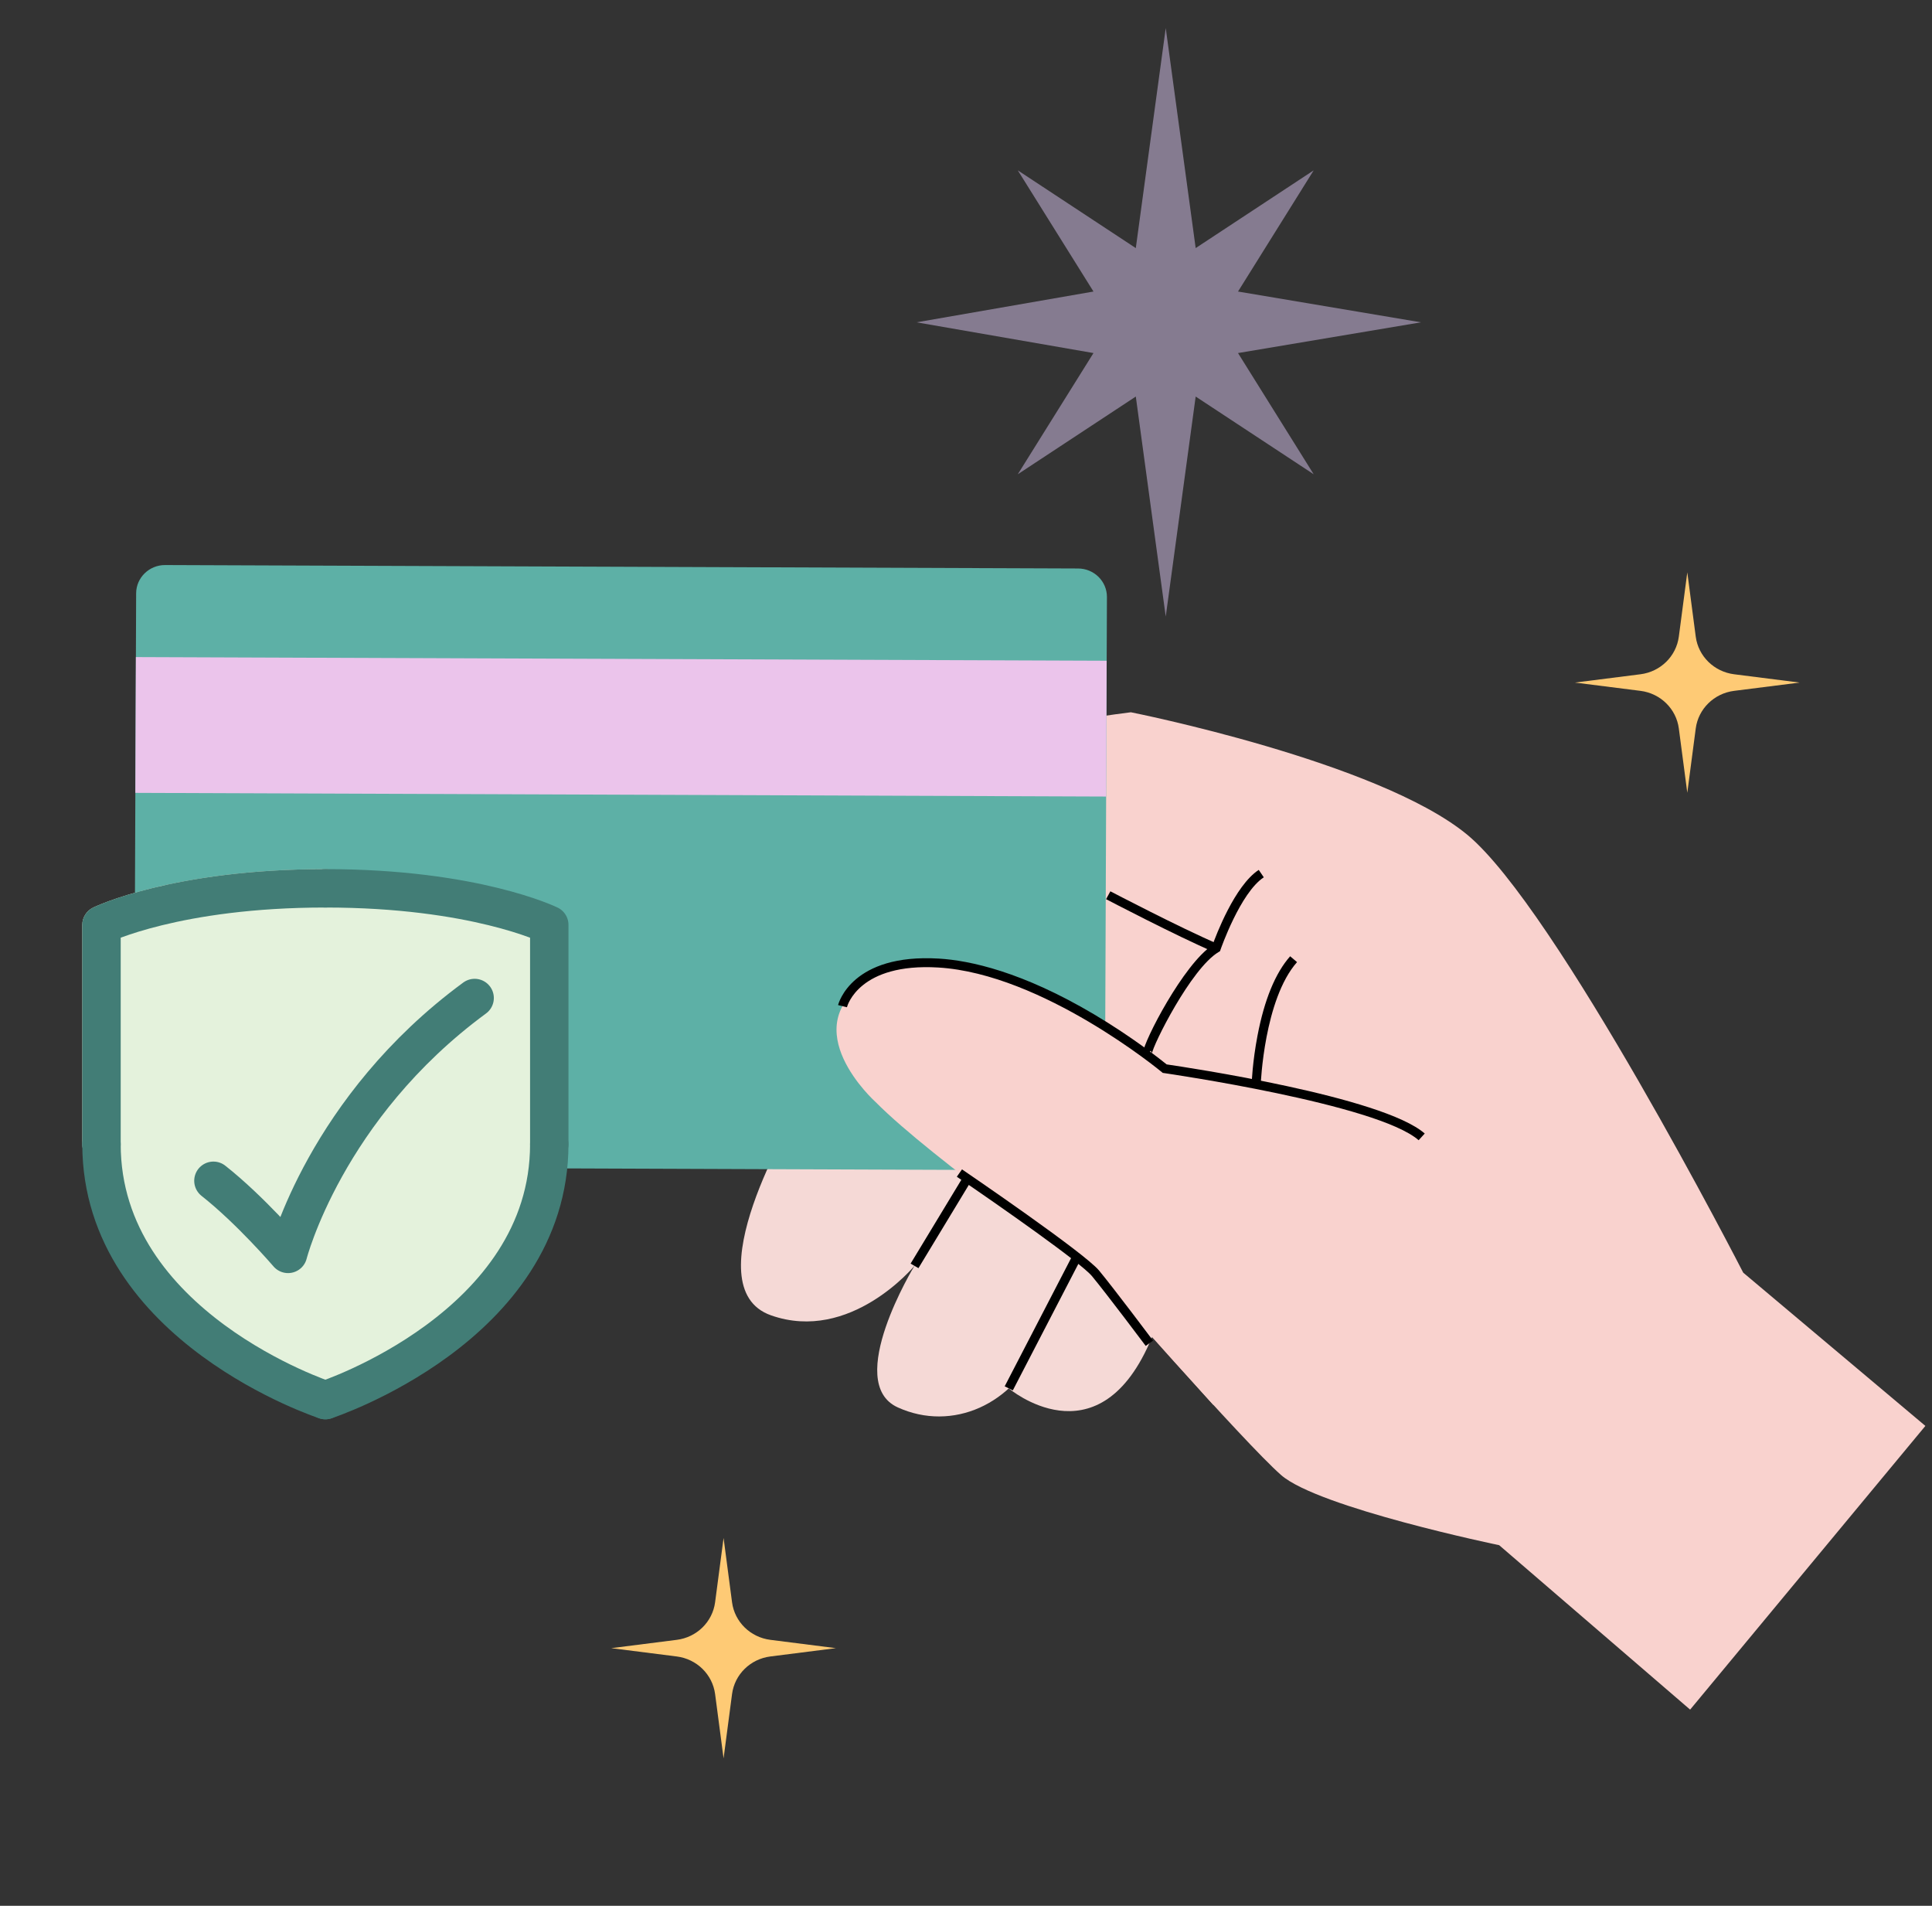 <svg xmlns="http://www.w3.org/2000/svg" fill="none" viewBox="0 0 73 72" height="72" width="73">
<rect x="0" y="0" width="73" height="72" fill="#333333" stroke="none"/>
<path fill="#F5D9D6" d="M30.04 42.131C30.04 42.131 26.128 48.631 29.131 49.692C32.135 50.752 34.554 47.821 34.554 47.821L37.507 41.724L31.579 38.451L30.04 42.132V42.131Z"></path>
<path fill="#F5D9D6" d="M34.554 47.821C34.554 47.821 31.861 52.232 33.921 53.17C35.98 54.107 38.329 53.06 39.27 50.779C40.21 48.497 40.692 44.01 40.692 44.01L34.914 43.538L34.555 47.821H34.554Z"></path>
<path fill="#F5D9D6" d="M38.115 52.451C38.115 52.451 41.426 55.252 43.429 50.747C45.431 46.243 44.632 45.105 44.632 45.105L40.608 44.696L38.116 52.45L38.115 52.451Z"></path>
<path fill="black" d="M36.404 44.44L34.407 47.738L34.703 47.91L36.699 44.612L36.404 44.44Z"></path>
<path fill="black" d="M40.489 47.497L37.962 52.374L38.269 52.527L40.796 47.65L40.489 47.497Z"></path>
<path fill="#F9D2CE" d="M28.797 38.296C28.797 38.296 24.123 36.139 26.715 32.324C29.308 28.509 42.73 26.909 42.73 26.909C42.73 26.909 52.065 28.761 55.432 31.529C58.799 34.297 65.867 48.08 65.867 48.08L72.75 53.87L63.861 64.588L56.646 58.376C56.646 58.376 49.813 56.961 48.406 55.726C46.998 54.491 41.392 48.103 41.392 48.103L28.798 38.295L28.797 38.296Z"></path>
<path fill="black" d="M47.635 40.975L47.292 40.963C47.293 40.929 47.323 40.123 47.515 39.123C47.774 37.767 48.189 36.759 48.748 36.127L49.008 36.348C47.765 37.755 47.637 40.942 47.636 40.974L47.635 40.975Z"></path>
<path fill="black" d="M45.887 35.975C44.435 35.352 41.82 33.984 41.793 33.97L41.955 33.673C41.981 33.686 44.585 35.048 46.025 35.666L45.887 35.975Z"></path>
<path fill="black" d="M43.256 39.961C43.219 39.932 43.177 39.877 43.184 39.779C43.215 39.334 44.725 36.421 45.812 35.711C45.941 35.35 46.654 33.458 47.561 32.864L47.752 33.144C46.865 33.726 46.125 35.854 46.118 35.876L46.098 35.934L46.045 35.967C45.002 36.585 43.545 39.517 43.527 39.803C43.527 39.789 43.519 39.738 43.472 39.7L43.255 39.962L43.256 39.961Z"></path>
<path fill="#5DB0A6" d="M40.734 21.477L6.242 21.347C5.638 21.344 5.146 21.823 5.144 22.416L5.063 43.007C5.061 43.599 5.549 44.082 6.153 44.084L40.645 44.214C41.25 44.216 41.742 43.737 41.744 43.145L41.825 22.554C41.827 21.961 41.339 21.479 40.734 21.477Z"></path>
<path fill="#EBC4EB" d="M41.815 24.962L5.134 24.824L5.114 29.954L41.795 30.093L41.815 24.962Z"></path>
<path fill="#F9D2CE" d="M33.087 41.637C33.087 41.637 29.94 38.823 32.825 37.026C35.711 35.229 41.046 37.714 44.006 40.373C44.006 40.373 51.627 41.49 53.715 42.95L45.851 53.083L41.391 48.104C41.391 48.104 35.2 43.773 33.087 41.637H33.087Z"></path>
<path fill="black" d="M43.291 50.848C43.277 50.828 41.8 48.862 41.259 48.21C40.836 47.701 37.734 45.532 36.153 44.456L36.349 44.178C36.537 44.307 40.966 47.324 41.525 47.997C42.071 48.654 43.553 50.627 43.568 50.647L43.291 50.847V50.848Z"></path>
<path fill="black" d="M53.602 43.076C52.04 41.706 44.062 40.552 43.983 40.54L43.934 40.533L43.897 40.502C43.852 40.464 39.4 36.79 35.453 36.552C32.475 36.373 32.018 37.984 32.001 38.053L31.667 37.971C31.687 37.891 32.195 36.018 35.475 36.215C36.649 36.286 38.621 36.709 41.345 38.325C42.8 39.189 43.869 40.041 44.081 40.212C44.819 40.32 52.242 41.428 53.833 42.824L53.604 43.075L53.602 43.076Z"></path>
<path fill="#FECA75" d="M63.754 21.623L64.073 24.052C64.171 24.793 64.766 25.377 65.522 25.473L67.998 25.787L65.522 26.1C64.766 26.196 64.171 26.779 64.073 27.521L63.754 29.95L63.434 27.521C63.337 26.78 62.742 26.196 61.985 26.1L59.509 25.787L61.985 25.473C62.741 25.377 63.336 24.794 63.434 24.052L63.754 21.623Z"></path>
<path fill="#E4F2DC" d="M4.613 35.407L4.559 35.426V43.228C4.559 43.628 4.235 43.953 3.834 43.953C3.434 43.953 3.109 43.628 3.109 43.228V34.941C3.109 34.665 3.267 34.412 3.515 34.29L3.834 34.941C3.515 34.29 3.515 34.29 3.516 34.29L3.516 34.29L3.518 34.289L3.521 34.287L3.532 34.282L3.565 34.267C3.592 34.254 3.631 34.237 3.681 34.215C3.78 34.173 3.924 34.114 4.113 34.045C4.49 33.907 5.044 33.726 5.776 33.547C7.241 33.188 9.414 32.835 12.293 32.835C12.694 32.835 13.019 33.16 13.019 33.56C13.019 33.961 12.694 34.286 12.293 34.286C9.534 34.286 7.477 34.624 6.121 34.956C5.444 35.121 4.941 35.286 4.613 35.407Z" clip-rule="evenodd" fill-rule="evenodd"></path>
<path fill="#E4F2DC" d="M12.218 33.355C9.977 33.355 5.682 34.4 3.814 34.923V43.938L4.615 46.682L7.416 50.209L12.218 52.953L17.019 50.209L19.82 46.682L20.621 43.938V34.923C18.753 34.4 14.458 33.355 12.218 33.355Z"></path>
<path stroke-linejoin="round" stroke-linecap="round" stroke-width="1.451" stroke="#427D76" d="M12.294 52.895C12.294 52.895 20.754 50.133 20.754 43.227"></path>
<path stroke-linejoin="round" stroke-linecap="round" stroke-width="1.451" stroke="#427D76" d="M20.754 43.227V34.941C20.754 34.941 17.934 33.56 12.294 33.56"></path>
<path stroke-linejoin="round" stroke-linecap="round" stroke-width="1.451" stroke="#427D76" d="M12.294 52.895C12.294 52.895 3.835 50.133 3.835 43.227"></path>
<path stroke-linejoin="round" stroke-linecap="round" stroke-width="1.451" stroke="#427D76" d="M3.835 43.227V34.941C3.835 34.941 6.655 33.56 12.294 33.56"></path>
<path stroke-linejoin="round" stroke-linecap="round" stroke-width="1.451" stroke="#427D76" d="M17.934 37.704C12.294 41.847 10.884 47.371 10.884 47.371C10.884 47.371 9.474 45.722 8.064 44.609"></path>
<path fill="#FECA75" d="M27.34 58.103L27.66 60.532C27.757 61.273 28.352 61.856 29.108 61.952L31.584 62.266L29.108 62.58C28.352 62.675 27.758 63.259 27.66 64.001L27.34 66.43L27.02 64.001C26.922 63.26 26.328 62.676 25.571 62.58L23.095 62.266L25.571 61.952C26.327 61.857 26.922 61.274 27.02 60.532L27.34 58.103Z"></path>
<path fill="#D9C5EF" d="M53.691 12.177L46.778 11.014L49.637 6.436L45.178 9.373L44.047 1.059L42.916 9.373L38.457 6.436L41.317 11.014L34.632 12.177L41.317 13.338L38.457 17.917L42.916 14.981L44.047 23.294L45.178 14.981L49.637 17.917L46.778 13.338L53.691 12.177Z" opacity="0.5"></path>
</svg>
